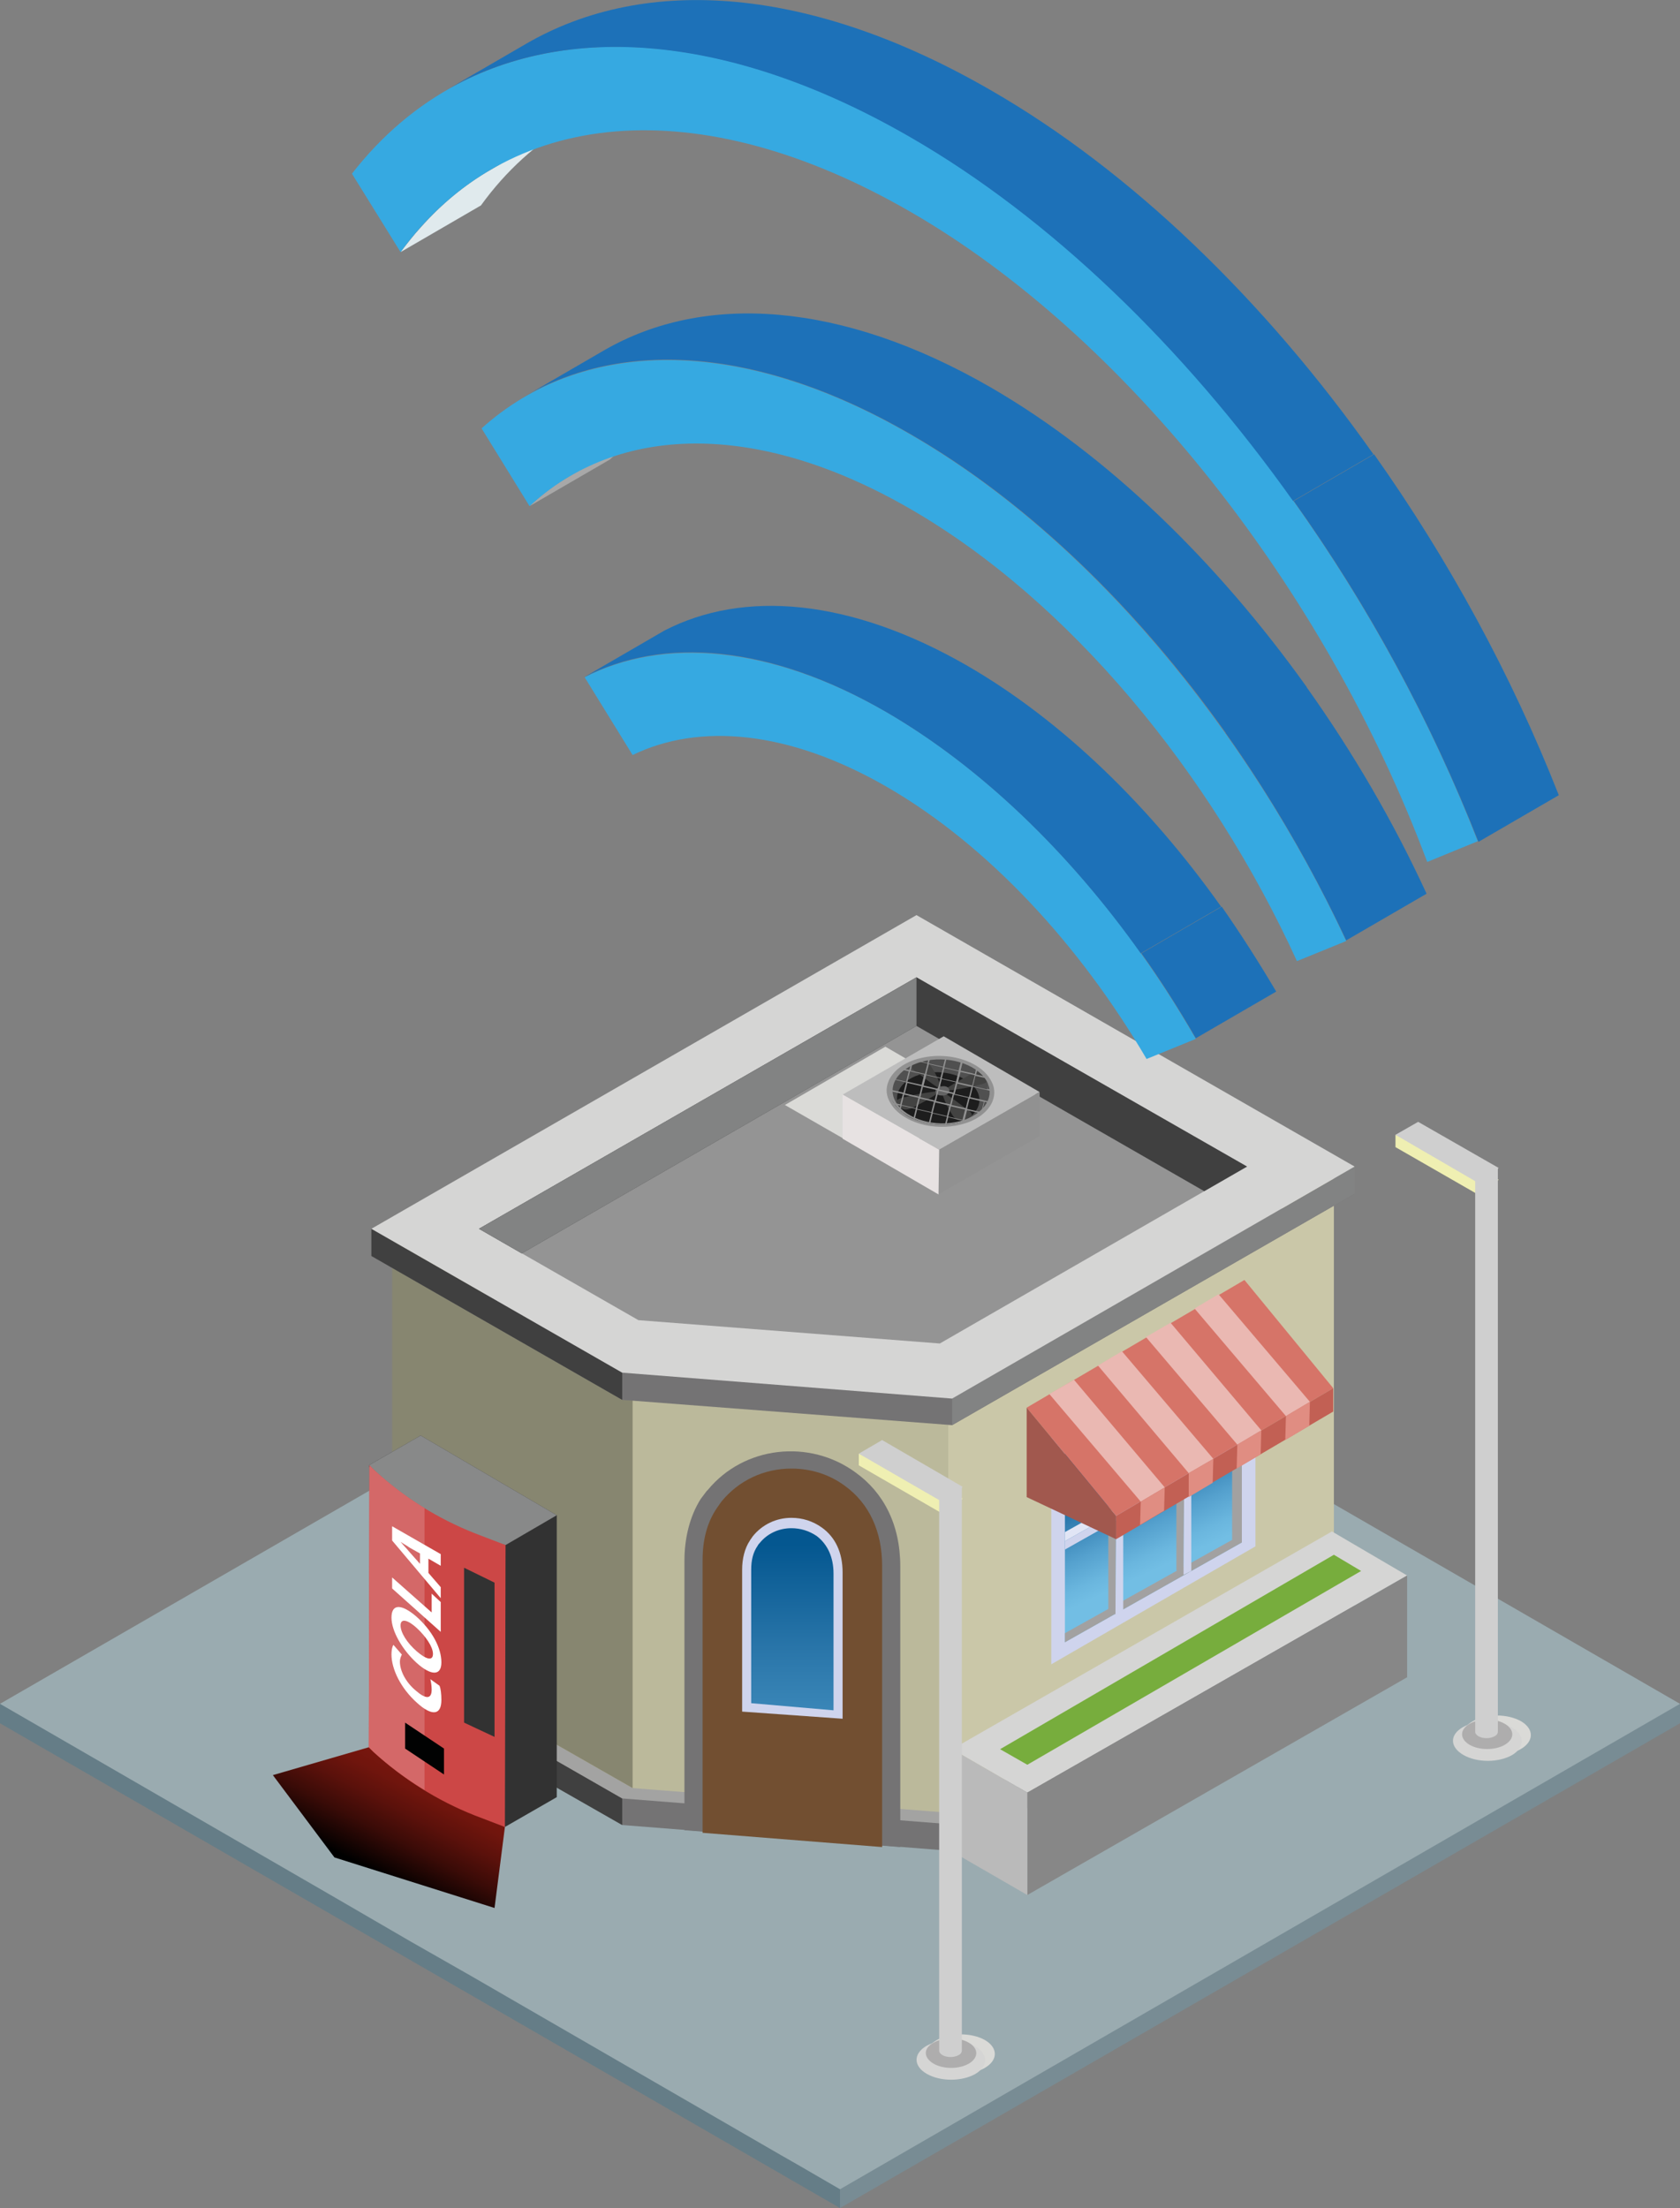<?xml version="1.0" encoding="utf-8"?>
<!-- Generator: Adobe Illustrator 19.0.0, SVG Export Plug-In . SVG Version: 6.00 Build 0)  -->
<svg version="1.1" id="Camada_1" xmlns="http://www.w3.org/2000/svg" xmlns:xlink="http://www.w3.org/1999/xlink" x="0px" y="0px"
	 viewBox="0 0 259.2 340.7" style="enable-background:new 0 0 259.2 340.7;" xml:space="preserve">
<rect x="0" y="0" width="259.2" height="340.7" fill="#808080" stroke="none"/>
<style type="text/css">
	.st0{fill:none;}
	.st1{fill:#788C94;}
	.st2{fill:#657D87;}
	.st3{fill:#9AABB0;}
	.st4{fill:#747374;}
	.st5{fill:#828383;}
	.st6{fill:#404040;}
	.st7{fill:#A3A3A2;}
	.st8{fill:#BBB99B;}
	.st9{fill:#CAC7A8;}
	.st10{fill:#878670;}
	.st11{fill:#D5D5D4;}
	.st12{fill:#949494;}
	.st13{fill:#CFD4ED;}
	.st14{fill:url(#XMLID_177_);}
	.st15{fill:#A2A1A1;}
	.st16{fill:#E1E5F5;}
	.st17{fill:url(#XMLID_178_);}
	.st18{fill:#323232;}
	.st19{fill:#888989;}
	.st20{fill:#CC4746;}
	.st21{fill:#D46868;}
	.st22{fill:#010202;}
	.st23{fill:#FFFFFF;}
	.st24{fill:#724F31;}
	.st25{fill:url(#XMLID_179_);}
	.st26{fill:#77AD3D;}
	.st27{fill:#878787;}
	.st28{fill:#BABABA;}
	.st29{fill:#DADAD7;}
	.st30{fill:#BDBDBD;}
	.st31{fill:#919191;}
	.st32{fill:#E7E2E2;}
	.st33{fill:#505050;}
	.st34{fill:#1D1D1D;}
	.st35{fill:#434342;}
	.st36{fill:#646464;}
	.st37{clip-path:url(#XMLID_180_);fill:#919191;}
	.st38{fill:#D67468;}
	.st39{fill:#C26054;}
	.st40{fill:#EAB8B2;}
	.st41{fill:#E08D82;}
	.st42{fill:#A1584E;}
	.st43{fill:#AEADAD;}
	.st44{fill:#EFEFB2;}
	.st45{fill:#CFCFCF;}
	.st46{enable-background:new    ;}
	.st47{clip-path:url(#XMLID_181_);fill:#A8A8A8;}
	.st48{fill:#E0EAED;}
	.st49{fill:#36A9E1;}
	.st50{fill:#1D71B8;}
</style>
<line id="XMLID_129_" class="st0" x1="208.8" y1="244.3" x2="208.8" y2="244.3"/>
<g id="XMLID_130_">
	<g id="XMLID_293_">
		<polygon id="XMLID_128_" class="st1" points="129.6,262.9 129.6,340.7 259.2,265.9 259.2,262.9 		"/>
		<polygon id="XMLID_127_" class="st2" points="0,262.9 0,265.9 129.6,340.7 129.6,262.9 		"/>
		<polygon id="XMLID_126_" class="st3" points="259.2,262.9 129.6,337.8 123.4,334.2 120.6,332.6 72.7,304.9 63.4,299.6 51.7,292.8 
			10.9,269.2 0,262.9 129.6,188.1 		"/>
	</g>
	<g id="XMLID_145_">
		<g id="XMLID_286_">
			<polygon id="XMLID_125_" class="st4" points="209,249.8 141.4,263.6 83.4,268.2 57.3,259.5 96,281.6 96,281.6 146.9,285.6 			"/>
			<g id="XMLID_290_">
				<polygon id="XMLID_124_" class="st5" points="209,245.7 146.9,281.5 146.9,285.6 209,249.8 				"/>
			</g>
			<g id="XMLID_288_">
				<polygon id="XMLID_123_" class="st6" points="57.3,255.3 96,277.5 96,281.6 57.3,259.5 				"/>
			</g>
			<polygon id="XMLID_122_" class="st7" points="209,245.7 141.4,206.9 57.3,255.3 96,277.5 96,277.5 146.9,281.5 			"/>
		</g>
		<g id="XMLID_279_">
			<polygon id="XMLID_121_" class="st8" points="205.8,245.5 141.1,198.8 85.6,203.3 60.5,254.7 97.6,275.9 97.6,275.9 146.3,279.7 
							"/>
			<g id="XMLID_283_">
				<polygon id="XMLID_120_" class="st9" points="205.8,181.8 146.3,216 146.3,279.7 205.8,245.5 				"/>
			</g>
			<g id="XMLID_281_">
				<polygon id="XMLID_119_" class="st10" points="60.5,191 97.6,212.2 97.6,275.9 60.5,254.7 				"/>
			</g>
			<polygon id="XMLID_118_" class="st11" points="205.8,181.8 141.1,144.6 60.5,191 97.6,212.2 97.6,212.2 146.3,216 			"/>
		</g>
		<g id="XMLID_270_">
			<polygon id="XMLID_117_" class="st4" points="209,184.2 141.4,197.9 83.4,202.6 57.3,193.8 96,216 96,216 146.9,219.9 			"/>
			<g id="XMLID_276_">
				<polygon id="XMLID_116_" class="st5" points="209,180 146.9,215.8 146.9,219.9 209,184.2 				"/>
			</g>
			<g id="XMLID_274_">
				<polygon id="XMLID_115_" class="st6" points="57.3,189.6 96,211.8 96,216 57.3,193.8 				"/>
			</g>
			<polygon id="XMLID_114_" class="st11" points="209,180 141.4,141.2 57.3,189.6 96,211.8 96,211.8 146.9,215.8 			"/>
			<polygon id="XMLID_113_" class="st12" points="98.5,203.7 73.9,189.6 141.4,150.8 192.4,180 145,207.3 			"/>
			<polygon id="XMLID_112_" class="st6" points="141.4,158.3 185.8,183.8 192.4,180 141.4,150.8 73.9,189.6 80.5,193.4 			"/>
		</g>
		<g id="XMLID_251_">
			<g id="XMLID_266_">
				<polygon id="XMLID_111_" class="st13" points="162.2,221.2 162.2,256.8 193.7,238.6 193.7,203 				"/>
				<linearGradient id="XMLID_177_" gradientUnits="userSpaceOnUse" x1="182.692" y1="240.142" x2="174.506" y2="222.499">
					<stop  offset="0" style="stop-color:#72BEE4"/>
					<stop  offset="0.123" style="stop-color:#6AB6DE"/>
					<stop  offset="0.332" style="stop-color:#55A1CE"/>
					<stop  offset="0.601" style="stop-color:#3480B3"/>
					<stop  offset="0.916" style="stop-color:#065992"/>
					<stop  offset="0.929" style="stop-color:#045790"/>
				</linearGradient>
				<polygon id="XMLID_110_" class="st14" points="191.6,238 191.6,206.4 164.3,221.8 164.3,253.4 				"/>
				<polygon id="XMLID_109_" class="st15" points="190.1,237.6 190.1,207.3 191.6,206.4 191.6,238 164.3,253.4 164.3,252 				"/>
			</g>
			<polygon id="XMLID_108_" class="st16" points="190.1,222 191.6,222.4 164.3,237.8 164.3,236.4 			"/>
			<polygon id="XMLID_107_" class="st13" points="191.6,223.7 164.3,239.1 164.3,237.8 191.6,222.4 			"/>
			<g id="XMLID_261_">
				<polygon id="XMLID_106_" class="st15" points="171,232.7 172.1,233.4 172.1,217.5 171,218.1 				"/>
				<polygon id="XMLID_105_" class="st13" points="173.3,232.8 173.2,216.9 172.1,217.5 172.1,233.4 				"/>
			</g>
			<g id="XMLID_258_">
				<polygon id="XMLID_104_" class="st15" points="171,248.3 172.1,249.1 172.2,234.7 171,235.4 				"/>
				<polygon id="XMLID_103_" class="st13" points="173.3,248.4 173.3,234.1 172.2,234.7 172.1,249.1 				"/>
			</g>
			<g id="XMLID_255_">
				<polygon id="XMLID_102_" class="st15" points="181.5,226.7 182.6,227.4 182.6,211.5 181.5,212.1 				"/>
				<polygon id="XMLID_101_" class="st13" points="183.8,226.8 183.7,210.8 182.6,211.5 182.6,227.4 				"/>
			</g>
			<g id="XMLID_252_">
				<polygon id="XMLID_100_" class="st15" points="181.5,242.3 182.6,243 182.7,228.7 181.5,229.4 				"/>
				<polygon id="XMLID_99_" class="st13" points="183.8,242.4 183.8,228.1 182.7,228.7 182.6,243 				"/>
			</g>
		</g>
		<g id="XMLID_230_">
			<linearGradient id="XMLID_178_" gradientUnits="userSpaceOnUse" x1="64.502" y1="273.935" x2="56.968" y2="288.369">
				<stop  offset="0" style="stop-color:#77160E"/>
				<stop  offset="0.147" style="stop-color:#70150D"/>
				<stop  offset="0.367" style="stop-color:#5B110B"/>
				<stop  offset="0.633" style="stop-color:#3A0B07"/>
				<stop  offset="0.932" style="stop-color:#0B0201"/>
				<stop  offset="1" style="stop-color:#000000"/>
			</linearGradient>
			<polygon id="XMLID_98_" class="st17" points="56.9,269.6 42.1,273.9 51.6,286.6 76.3,294.4 77.9,281.9 			"/>
			<g id="XMLID_243_">
				<g id="XMLID_245_">
					<polygon id="XMLID_97_" class="st18" points="77.9,281.9 56.9,226.1 64.9,221.5 85.9,233.8 85.9,277.3 					"/>
					<polygon id="XMLID_96_" class="st19" points="85.9,233.8 78,238.4 63.3,234.6 56.9,226.1 64.9,221.5 					"/>
					<path id="XMLID_95_" class="st20" d="M56.9,269.6l0.1-43.5l0.7,0.7c4.5,4.2,9.8,7.5,15.6,9.8l4.7,1.8l-0.1,43.5l-4.7-1.8
						c-5.8-2.3-11-5.6-15.6-9.8L56.9,269.6z"/>
					<path id="XMLID_94_" class="st21" d="M65.5,232.7c-2.8-1.7-5.4-3.7-7.8-5.9l-0.7-0.7l-0.1,43.5l0.7,0.7
						c2.4,2.2,5.1,4.2,7.9,5.9V232.7z"/>
				</g>
				<polygon id="XMLID_93_" class="st22" points="68.5,269.8 62.5,265.8 62.5,269.8 68.5,273.8 				"/>
			</g>
			<g id="XMLID_232_">
				<path id="XMLID_241_" class="st23" d="M67.8,260.1c0.2,0.4,0.3,1.3,0.3,2.2c0,2.5-1.6,2.4-3.7,0.5c-2.6-2.3-4-5.3-4-7.5
					c0-0.9,0.2-1.4,0.3-1.5l1.3,1.5c-0.1,0.2-0.3,0.6-0.3,1.1c0,1.3,0.8,3.1,2.5,4.5c1.5,1.3,2.4,1.3,2.4-0.2c0-0.5-0.1-1.2-0.2-1.6
					L67.8,260.1z"/>
				<path id="XMLID_238_" class="st23" d="M64.2,249.4c2.5,2.2,3.9,4.9,3.9,7.1c0,2.2-1.7,2-3.8,0.1c-2.2-2-3.9-4.9-3.9-7
					C60.4,247.3,62.1,247.6,64.2,249.4z M64.3,254.8c1.5,1.3,2.5,1.5,2.5,0.4c0-1.1-1.1-2.7-2.5-4c-1.3-1.2-2.5-1.6-2.5-0.4
					C61.8,251.9,62.8,253.5,64.3,254.8z"/>
				<path id="XMLID_236_" class="st23" d="M60.5,245.1v-1.7l6.1,5.4v-2.9l1.4,1.3v4.6L60.5,245.1z"/>
				<path id="XMLID_233_" class="st23" d="M66.1,242.7l1.9,2.2v1.7l-7.5-8.9v-2.2l7.5,4.3v1.8l-1.9-1.1V242.7z M64.8,239.7l-1.6-0.9
					c-0.4-0.3-1-0.6-1.4-0.9v0c0.4,0.5,1,1.1,1.4,1.6l1.6,1.8V239.7z"/>
			</g>
			<polygon id="XMLID_86_" class="st18" points="76.3,268 71.6,265.8 71.6,241.9 76.3,244.2 			"/>
		</g>
		<g id="XMLID_227_">
			<path id="XMLID_85_" class="st4" d="M105.6,240.8v41.6l33.3,2.6v-43.3c0-6.5-2.6-11.4-6.9-14.5c-7.1-5.2-17.2-4.1-22.8,2.7
				c-0.1,0.1-0.1,0.1-0.2,0.2c-0.3,0.4-0.6,0.8-0.9,1.2C106.4,234,105.6,237.4,105.6,240.8z"/>
			<path id="XMLID_84_" class="st24" d="M108.4,282.8v-42.1c0-3.1,0.7-5.8,2.2-8c0.2-0.3,0.5-0.7,0.7-1c2.7-3.3,6.6-5.1,10.8-5.1
				c3,0,5.9,0.9,8.3,2.7c3.7,2.7,5.7,7,5.7,12.3V285L108.4,282.8z"/>
		</g>
		<path id="XMLID_83_" class="st13" d="M114.5,264.1v-21.9c0-1.7,0.4-3.3,1.2-4.5c0.1-0.2,0.3-0.4,0.4-0.6c1.5-1.9,3.7-2.9,6-2.9
			c1.7,0,3.3,0.5,4.7,1.5c2.1,1.5,3.2,3.9,3.2,6.9v22.6L114.5,264.1z"/>
		<linearGradient id="XMLID_179_" gradientUnits="userSpaceOnUse" x1="122.248" y1="313.845" x2="122.248" y2="232.676">
			<stop  offset="5.911330e-002" style="stop-color:#72BEE4"/>
			<stop  offset="0.174" style="stop-color:#6CB8E0"/>
			<stop  offset="0.336" style="stop-color:#5EAAD5"/>
			<stop  offset="0.526" style="stop-color:#4793C2"/>
			<stop  offset="0.734" style="stop-color:#2975A9"/>
			<stop  offset="0.929" style="stop-color:#045790"/>
		</linearGradient>
		<path id="XMLID_82_" class="st25" d="M115.9,262.8v-20.6c0-1.5,0.3-2.7,1-3.7c0.1-0.2,0.2-0.3,0.3-0.4c1.2-1.5,3-2.3,4.9-2.3
			c1.4,0,2.7,0.4,3.9,1.2c1.7,1.3,2.6,3.3,2.6,5.8v21.1L115.9,262.8z"/>
		<g id="XMLID_220_">
			<polygon id="XMLID_81_" class="st11" points="205.5,236.3 146.9,269.9 158.5,276.6 217.1,243.1 			"/>
			<polygon id="XMLID_80_" class="st26" points="154.3,269.9 205.8,239.9 210,242.4 158.5,272.3 			"/>
			<polygon id="XMLID_79_" class="st27" points="217.1,243.1 158.5,276.6 158.5,292.4 217.1,258.8 			"/>
			<polygon id="XMLID_78_" class="st28" points="146.9,269.9 158.5,276.6 158.5,292.4 146.9,285.7 			"/>
		</g>
		<polygon id="XMLID_77_" class="st5" points="141.4,150.8 141.4,158.3 80.5,193.4 73.9,189.6 		"/>
		<g id="XMLID_158_">
			<polygon id="XMLID_76_" class="st29" points="151.4,170.1 136.6,161.5 121.1,170.5 135.9,179 			"/>
			<g id="XMLID_159_">
				<polygon id="XMLID_75_" class="st30" points="160.4,168.5 145.6,159.9 130,168.9 144.9,177.4 				"/>
				<polygon id="XMLID_74_" class="st31" points="144.9,177.4 160.4,168.5 160.4,175.3 144.8,184.3 				"/>
				<polygon id="XMLID_73_" class="st32" points="130,175.7 130,168.9 144.9,177.4 144.8,184.3 				"/>
				<g id="XMLID_166_">
					<path id="XMLID_72_" class="st33" d="M148.2,173.2c4-1,5.9-4,4.2-6.7c-1.7-2.6-6.3-4-10.3-2.9c-4,1-5.9,4-4.2,6.7
						C139.6,172.9,144.2,174.2,148.2,173.2z"/>
					<path id="XMLID_71_" class="st34" d="M147.2,173.5c3.2-0.8,4.8-3.2,3.4-5.4c-1.4-2.1-5.1-3.2-8.3-2.4c-3.2,0.8-4.8,3.2-3.4,5.4
						C140.3,173.3,144,174.3,147.2,173.5z"/>
					<g id="XMLID_208_">
						<path id="XMLID_70_" class="st35" d="M141.6,170.5c1.6-0.8,3.7-2.2,3.7-2.2s-2.9,0.3-4.9,0.8c-1.1,0.3-2.8,0.4-1.8,1.5
							C139.6,171.8,140.8,170.9,141.6,170.5z"/>
						<path id="XMLID_69_" class="st35" d="M149,166.2c-1.6,0.8-3.7,2.2-3.7,2.2s2.9-0.3,4.9-0.8c1.1-0.3,2.8-0.4,1.8-1.5
							C150.9,164.8,149.8,165.7,149,166.2z"/>
						<path id="XMLID_68_" class="st35" d="M141.9,165.8c1.4,1.1,3.5,2.5,3.5,2.5s-0.6-1.9-1.4-3.2c-0.5-0.7-0.8-1.8-2.4-1.2
							C139.7,164.5,141.2,165.3,141.9,165.8z"/>
						<path id="XMLID_67_" class="st35" d="M148.7,170.8c-1.4-1.1-3.5-2.5-3.5-2.5s0.6,1.9,1.4,3.2c0.5,0.7,0.8,1.8,2.4,1.2
							C150.9,172.1,149.4,171.3,148.7,170.8z"/>
					</g>
					<path id="XMLID_66_" class="st36" d="M145.8,169c0.6-0.2,0.8-0.6,0.6-1c-0.2-0.4-0.8-0.5-1.4-0.3c-0.6,0.2-0.8,0.6-0.6,1
						C144.6,169,145.2,169.1,145.8,169z"/>
					<g id="XMLID_167_">
						<defs>
							<path id="XMLID_28_" d="M148.2,173.2c4-1,5.9-4,4.2-6.7c-1.7-2.6-6.3-4-10.3-2.9c-4,1-5.9,4-4.2,6.7
								C139.6,172.9,144.2,174.2,148.2,173.2z"/>
						</defs>
						<clipPath id="XMLID_180_">
							<use xlink:href="#XMLID_28_"  style="overflow:visible;"/>
						</clipPath>
						<path id="XMLID_169_" class="st37" d="M150.7,175.4l2.1,0.5l0-0.2l-2.1-0.5l0.4-1.6l2.1,0.5l0-0.2l-2.1-0.5l0.4-1.6l2.1,0.5
							l0-0.2l-2.1-0.5l0.4-1.6l2.1,0.5l0-0.2l-2.1-0.5l0.4-1.6l2.1,0.5l0-0.2l-2.1-0.5l0.4-1.6l2.1,0.5l0-0.2l-2.1-0.5l0.4-1.6
							l2.1,0.5l0-0.2l-2.1-0.5l0.4-1.5l-0.3-0.1l-0.4,1.5l-2.2-0.5l0.4-1.5l-0.3-0.1l-0.4,1.5l-2.2-0.5l0.4-1.5l-0.3-0.1l-0.4,1.5
							l-2.2-0.5l0.4-1.5l-0.3-0.1l-0.4,1.5l-2.2-0.5l0.4-1.5l-0.3-0.1l-0.4,1.5l-2.2-0.5l0.4-1.5l-0.3-0.1l-0.4,1.5L139,161l0.4-1.5
							l-0.3-0.1l-0.4,1.5l-2.1-0.5l0,0.2l2.1,0.5l-0.4,1.6l-2.1-0.5l0,0.2l2.1,0.5l-0.4,1.6l-2.1-0.5l0,0.2l2.1,0.5l-0.4,1.6
							l-2.1-0.5l0,0.2l2.1,0.5l-0.4,1.6l-2.1-0.5l0,0.2l2.1,0.5l-0.4,1.6l-2.1-0.5l0,0.2l2.1,0.5l-0.4,1.6l-2.1-0.5l0,0.2l2.1,0.5
							l-0.4,1.5l0.3,0.1l0.4-1.5l2.2,0.5l-0.4,1.5l0.3,0.1l0.4-1.5l2.2,0.5l-0.4,1.5l0.3,0.1l0.4-1.5l2.2,0.5l-0.4,1.5l0.3,0.1
							l0.4-1.5l2.2,0.5l-0.4,1.5l0.3,0.1l0.4-1.5l2.2,0.5l-0.4,1.5l0.3,0.1l0.4-1.5l2.2,0.5l-0.4,1.5l0.3,0.1L150.7,175.4z
							 M145.9,174l0.4-1.6l2.2,0.5l-0.4,1.6L145.9,174z M142.5,167.5l0.4-1.6l2.2,0.5l-0.4,1.6L142.5,167.5z M144.6,168.2l-0.4,1.6
							l-2.2-0.5l0.4-1.6L144.6,168.2z M145.3,166.5l2.2,0.5l-0.4,1.6l-2.2-0.5L145.3,166.5z M147,168.8l-0.4,1.6l-2.2-0.5l0.4-1.6
							L147,168.8z M146.5,170.6l-0.4,1.6l-2.2-0.5l0.4-1.6L146.5,170.6z M143.7,171.6l-2.2-0.5l0.4-1.6l2.2,0.5L143.7,171.6z
							 M141.3,171l-2.2-0.5l0.4-1.6l2.2,0.5L141.3,171z M139.6,168.7l0.4-1.6l2.2,0.5l-0.4,1.6L139.6,168.7z M140,166.9l0.4-1.6
							l2.2,0.5l-0.4,1.6L140,166.9z M140.5,165.2l0.4-1.6l2.2,0.5l-0.4,1.6L140.5,165.2z M143.3,164.2l2.2,0.5l-0.4,1.6l-2.2-0.5
							L143.3,164.2z M145.7,164.8l2.2,0.5l-0.4,1.6l-2.2-0.5L145.7,164.8z M148.2,165.4l2.2,0.5l-0.4,1.6l-2.2-0.5L148.2,165.4z
							 M149.9,167.7l-0.4,1.6l-2.2-0.5l0.4-1.6L149.9,167.7z M149.4,169.4L149,171l-2.2-0.5l0.4-1.6L149.4,169.4z M148.9,171.2
							l-0.4,1.6l-2.2-0.5l0.4-1.6L148.9,171.2z M143.5,173.4l0.4-1.6l2.2,0.5l-0.4,1.6L143.5,173.4z M141.1,172.8l0.4-1.6l2.2,0.5
							l-0.4,1.6L141.1,172.8z M138.7,172.2l0.4-1.6l2.2,0.5l-0.4,1.6L138.7,172.2z M136.7,170.1l2.2,0.5l-0.4,1.6l-2.2-0.5
							L136.7,170.1z M137.1,168.3l2.2,0.5l-0.4,1.6l-2.2-0.5L137.1,168.3z M137.6,166.5l2.2,0.5l-0.4,1.6l-2.2-0.5L137.6,166.5z
							 M138,164.8l2.2,0.5l-0.4,1.6l-2.2-0.5L138,164.8z M138.5,163l2.2,0.5l-0.4,1.6l-2.2-0.5L138.5,163z M141.1,161.8l-0.4,1.6
							l-2.2-0.5l0.4-1.6L141.1,161.8z M143.5,162.4l-0.4,1.6l-2.2-0.5l0.4-1.6L143.5,162.4z M145.9,163l-0.4,1.6l-2.2-0.5l0.4-1.6
							L145.9,163z M148.3,163.6l-0.4,1.6l-2.2-0.5l0.4-1.6L148.3,163.6z M150.8,164.1l-0.4,1.6l-2.2-0.5l0.4-1.6L150.8,164.1z
							 M152.8,166.3l-2.2-0.5l0.4-1.6l2.2,0.5L152.8,166.3z M152.3,168.1l-2.2-0.5l0.4-1.6l2.2,0.5L152.3,168.1z M151.9,169.8
							l-2.2-0.5l0.4-1.6l2.2,0.5L151.9,169.8z M151.4,171.6l-2.2-0.5l0.4-1.6l2.2,0.5L151.4,171.6z M151,173.4l-2.2-0.5l0.4-1.6
							l2.2,0.5L151,173.4z M150.5,175.1l-2.2-0.5l0.4-1.6l2.2,0.5L150.5,175.1z"/>
					</g>
				</g>
				<path id="XMLID_163_" class="st31" d="M153.1,170c0.5-1.2,0.4-2.4-0.4-3.6c-1.8-2.8-6.6-4.2-10.8-3.1c-2.4,0.6-4.1,1.9-4.8,3.5
					c-0.5,1.2-0.4,2.4,0.4,3.6c1.8,2.8,6.6,4.2,10.8,3.1C150.7,172.9,152.4,171.6,153.1,170z M148.2,173.2c-4,1-8.6-0.3-10.3-2.9
					c-1.7-2.6,0.2-5.6,4.2-6.7c4-1,8.6,0.3,10.3,2.9C154.1,169.2,152.2,172.2,148.2,173.2z"/>
				<path id="XMLID_160_" class="st31" d="M152.8,169.9c0.5-1.1,0.4-2.3-0.4-3.4c-1.7-2.7-6.3-4-10.3-3c-2.3,0.6-3.9,1.8-4.6,3.3
					c-0.5,1.1-0.4,2.3,0.4,3.4c1.7,2.7,6.3,4,10.3,3C150.5,172.7,152.1,171.5,152.8,169.9z M148.1,173c-3.8,1-8.2-0.3-9.8-2.8
					c-1.6-2.5,0.2-5.4,4-6.4c3.8-1,8.2,0.3,9.8,2.8C153.7,169.1,151.9,172,148.1,173z"/>
			</g>
		</g>
		<g id="XMLID_146_">
			<polygon id="XMLID_23_" class="st38" points="192,197.5 158.4,217.2 172.2,233.9 205.7,214.2 			"/>
			<polygon id="XMLID_22_" class="st39" points="205.7,217.8 172.2,237.5 172.2,233.9 205.7,214.2 			"/>
			<polygon id="XMLID_21_" class="st40" points="165.7,212.9 161.9,215.1 176,231.7 179.7,229.5 			"/>
			<polygon id="XMLID_20_" class="st41" points="179.6,233.1 175.9,235.3 176,231.7 179.7,229.5 			"/>
			<polygon id="XMLID_19_" class="st40" points="173.1,208.5 169.4,210.7 183.4,227.3 187.2,225.1 			"/>
			<polygon id="XMLID_18_" class="st41" points="187.1,228.8 183.4,231 183.4,227.3 187.2,225.1 			"/>
			<polygon id="XMLID_17_" class="st40" points="180.6,204.1 176.8,206.3 190.9,222.9 194.6,220.7 			"/>
			<polygon id="XMLID_16_" class="st41" points="194.5,224.4 190.8,226.6 190.9,222.9 194.6,220.7 			"/>
			<polygon id="XMLID_15_" class="st40" points="188,199.7 184.3,201.9 198.4,218.5 202.1,216.3 			"/>
			<polygon id="XMLID_14_" class="st41" points="202,220 198.3,222.2 198.4,218.5 202.1,216.3 			"/>
			<polygon id="XMLID_13_" class="st42" points="158.4,217.2 158.4,231 172.2,237.5 172.2,233.9 			"/>
		</g>
	</g>
	<g id="XMLID_138_">
		<path id="XMLID_12_" class="st29" d="M234.7,265.6c-2.1-1.2-5.4-1.2-7.5,0c-2.1,1.2-2.1,3.1-0.1,4.3c2.1,1.2,5.4,1.2,7.5,0
			C236.7,268.7,236.7,266.8,234.7,265.6z"/>
		<path id="XMLID_11_" class="st11" d="M225.7,266.5c2.1-1.2,5.4-1.2,7.5,0c2.1,1.2,2.1,3.1,0.1,4.3c-2.1,1.2-5.4,1.2-7.5,0
			C223.7,269.6,223.6,267.7,225.7,266.5z"/>
		<path id="XMLID_10_" class="st43" d="M226.7,266c1.5-0.9,4-0.9,5.5,0c1.5,0.9,1.5,2.3,0,3.2c-1.5,0.9-4,0.9-5.5,0
			C225.2,268.3,225.2,266.9,226.7,266z"/>
		<polygon id="XMLID_9_" class="st44" points="215.3,175.1 215.3,177 229.4,185.1 231.2,182 		"/>
		<polygon id="XMLID_8_" class="st45" points="218.8,173.1 215.3,175.1 229.4,183.3 231.2,180.2 		"/>
		<path id="XMLID_7_" class="st45" d="M231.2,180.2h-3.6v87v0v0l0,0c0,0.3,0.2,0.5,0.5,0.7c0.7,0.4,1.8,0.4,2.5,0
			c0.4-0.2,0.5-0.5,0.5-0.7h0V180.2z"/>
	</g>
	<g id="XMLID_131_">
		<path id="XMLID_6_" class="st29" d="M152,314.8c-2.1-1.2-5.4-1.2-7.5,0c-2.1,1.2-2.1,3.1-0.1,4.3c2.1,1.2,5.4,1.2,7.5,0
			C154,317.9,154,316,152,314.8z"/>
		<path id="XMLID_5_" class="st11" d="M142.9,315.7c2.1-1.2,5.4-1.2,7.5,0c2.1,1.2,2.1,3.1,0.1,4.3c-2.1,1.2-5.4,1.2-7.5,0
			C140.9,318.8,140.9,316.9,142.9,315.7z"/>
		<path id="XMLID_4_" class="st43" d="M144,315.2c1.5-0.9,4-0.9,5.5,0c1.5,0.9,1.5,2.3,0,3.2c-1.5,0.9-4,0.9-5.5,0
			C142.5,317.5,142.4,316.1,144,315.2z"/>
		<polygon id="XMLID_3_" class="st44" points="132.5,224.3 132.5,226.1 146.7,234.3 148.5,231.2 		"/>
		<polygon id="XMLID_2_" class="st45" points="136.1,222.2 132.5,224.3 146.7,232.5 148.5,229.4 		"/>
		<path id="XMLID_1_" class="st45" d="M148.5,229.4h-3.6v87v0v0l0,0c0,0.3,0.2,0.5,0.5,0.7c0.7,0.4,1.8,0.4,2.5,0
			c0.4-0.2,0.5-0.5,0.5-0.7h0V229.4z"/>
	</g>
</g>
<g id="XMLID_133_">
	<g id="XMLID_153_" class="st46">
		<defs>
			<path id="XMLID_154_" class="st46" d="M88,73.4l12.4-7.2c-2.3,1.3-4.4,2.9-6.3,4.7l-12.4,7.2C83.6,76.3,85.7,74.7,88,73.4z"/>
		</defs>
		<clipPath id="XMLID_181_">
			<use xlink:href="#XMLID_154_"  style="overflow:visible;"/>
		</clipPath>
		<path id="XMLID_155_" class="st47" d="M88,73.4c-2.3,1.3-4.4,2.9-6.3,4.7l12.4-7.2c2-1.8,4.1-3.4,6.3-4.7L88,73.4z"/>
	</g>
	<path id="XMLID_152_" class="st48" d="M75.7,26.2c-4,2.3-7.6,5.3-10.8,8.9c-1.1,1.2-2.1,2.5-3.1,3.8l0,0l0,0l12.4-7.2
		c3.9-5.4,8.6-9.6,13.9-12.7L75.7,26.2z"/>
	<g id="XMLID_150_">
		<path id="XMLID_151_" class="st49" d="M136.8,109.9c18.6,10.8,35.5,29.2,47.7,50.4l-7.6,3.1c-10.3-17.6-24.5-33-40.1-42
			c-15.1-8.7-28.9-9.9-39.2-4.9l-7.4-12C102.3,98.3,118.8,99.5,136.8,109.9z"/>
	</g>
	<g id="XMLID_147_" class="st46">
		<path id="XMLID_149_" class="st50" d="M149.2,102.7c-18.1-10.4-34.5-11.7-46.7-5.4l-12.4,7.2c12.2-6.3,28.6-5.1,46.7,5.4
			c14.6,8.5,28.2,21.7,39.2,37.2l12.4-7.2C177.4,124.4,163.9,111.2,149.2,102.7z"/>
		<path id="XMLID_148_" class="st50" d="M188.5,139.9l-12.4,7.2c3,4.2,5.8,8.6,8.4,13.1l12.4-7.2
			C194.3,148.6,191.5,144.2,188.5,139.9z"/>
	</g>
	<g id="XMLID_142_" class="st46">
		<path id="XMLID_144_" class="st50" d="M152.9,59.8c-23.2-13.4-44.3-14.6-59.6-5.8l-12.4,7.2c15.2-8.9,36.3-7.7,59.6,5.8
			c18.2,10.5,35,26.9,48.7,46.2l12.4-7.2C187.8,86.7,171,70.3,152.9,59.8z"/>
		<path id="XMLID_143_" class="st50" d="M201.5,105.9l-12.4,7.2c7.1,10,13.4,20.9,18.6,32l12.4-7.2C215,126.8,208.7,116,201.5,105.9
			z"/>
	</g>
	<g id="XMLID_140_">
		<path id="XMLID_141_" class="st49" d="M140.4,67c27.6,15.9,52.1,45.6,67.3,78.2l-7.6,3.1c-13.3-29.1-35.1-55.6-59.7-69.8
			c-23.9-13.8-45.2-12.9-58.7-0.4l-7.4-12C89.6,52.3,113.6,51.5,140.4,67z"/>
	</g>
	<g id="XMLID_137_">
		<path id="XMLID_139_" class="st49" d="M140.6,21.2C176.6,42,210.1,83.9,228,129.8l-7.8,3.2c-15.8-42.3-46.6-81.2-79.7-100.3
			c-32.7-18.9-62.3-16.3-78.7,6.2l-7.5-12.1C72.8,3,105,0.6,140.6,21.2z"/>
	</g>
	<g id="XMLID_134_" class="st46">
		<path id="XMLID_136_" class="st50" d="M153,14C125.4-2,99.8-4.1,81.1,6.8L68.7,14c18.7-10.9,44.3-8.7,71.8,7.2
			c21.5,12.4,42.1,32.3,59,56.1l12.4-7.2C195.1,46.3,174.5,26.4,153,14z"/>
		<path id="XMLID_135_" class="st50" d="M212,70.1l-12.4,7.2c11.5,16.1,21.2,34,28.5,52.6l12.4-7.2C233.2,104.1,223.4,86.2,212,70.1
			z"/>
	</g>
</g>
</svg>
